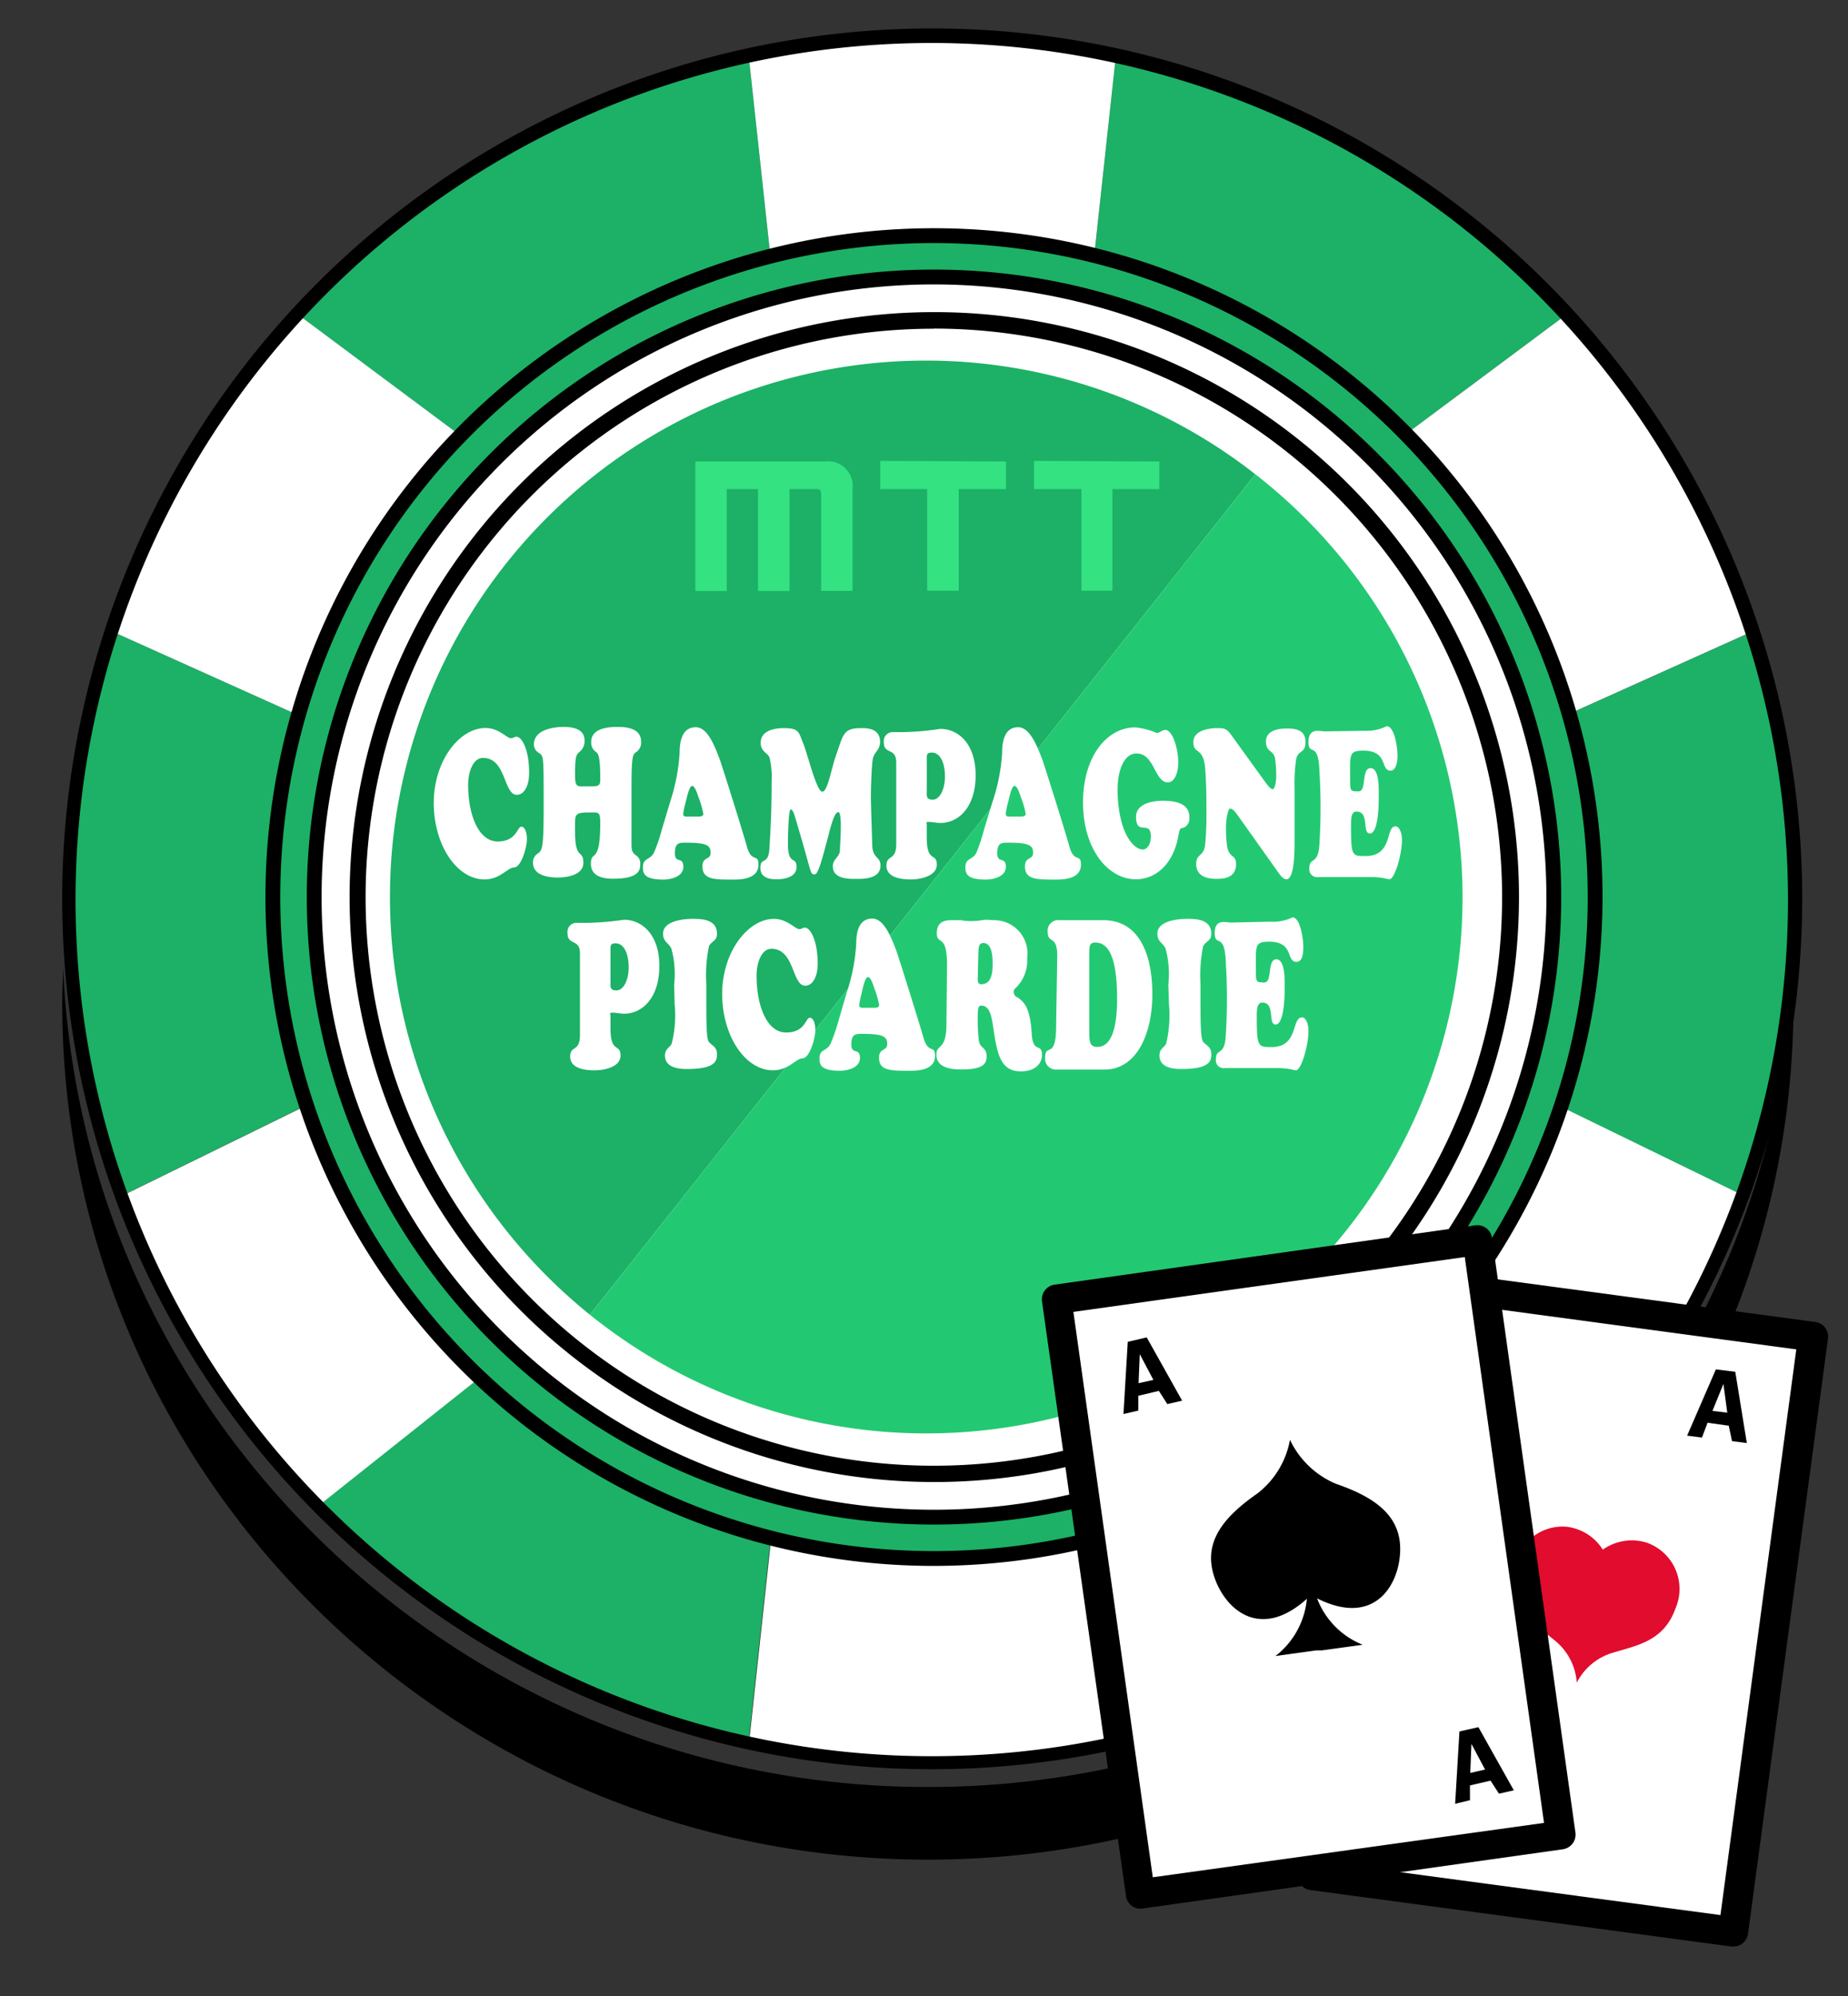 <svg id="Calque_1" data-name="Calque 1" xmlns="http://www.w3.org/2000/svg" xmlns:xlink="http://www.w3.org/1999/xlink" viewBox="0 0 124.75 134.7"><rect x="0" y="0" width="124.75" height="134.7" fill="#333333" stroke="none"/><defs><style>.cls-1{fill:#1cb166;}.cls-2{fill:url(#Dégradé_sans_nom_6);}.cls-3{fill:#fff;}.cls-4{fill:#e20c2e;}.cls-5{fill:#23c972;}.cls-6{fill:#34e282;}</style><linearGradient id="Dégradé_sans_nom_6" x1="40.86" y1="506.01" x2="167.79" y2="307.44" gradientTransform="translate(0 -332)" gradientUnits="userSpaceOnUse"><stop offset="0" stop-color="#fff"/><stop offset="0.57" stop-color="#77ad34"/></linearGradient></defs><title>fPlan de travail 1</title><path class="cls-1" d="M37.89,88.55l-16.36,13a58,58,0,0,0,29,16l2.26-20.83A37.37,37.37,0,0,1,37.89,88.55Z"/><path class="cls-1" d="M52.82,24.74,50.56,3.94A58.15,58.15,0,0,0,20.22,21.31L37,33.81A37.35,37.35,0,0,1,52.82,24.74Z"/><path class="cls-1" d="M88.85,33.8l16.79-12.5A58,58,0,0,0,75.31,3.94L73.05,24.77A37.3,37.3,0,0,1,88.85,33.8Z"/><path class="cls-1" d="M100.34,60.76a36.94,36.94,0,0,1-1.56,10.7l18.8,9.2a58.45,58.45,0,0,0,.62-38L99.11,51.23A37.36,37.36,0,0,1,100.34,60.76Z"/><path class="cls-1" d="M25.52,60.76a37.36,37.36,0,0,1,1.23-9.53L7.67,42.65a58.32,58.32,0,0,0,.62,38l18.79-9.21A37.57,37.57,0,0,1,25.52,60.76Z"/><path class="cls-2" d="M73.05,96.78l2.26,20.82a58,58,0,0,0,29-16L88,88.58A37.33,37.33,0,0,1,73.05,96.78Z"/><path class="cls-3" d="M62.93,98.19A37.54,37.54,0,0,1,52.82,96.8l-2.26,20.82a58.34,58.34,0,0,0,24.75,0L73.05,96.8A37.66,37.66,0,0,1,62.93,98.19Z"/><path class="cls-3" d="M62.93,23.35a37.66,37.66,0,0,1,10.12,1.39l2.26-20.8a58.67,58.67,0,0,0-24.75,0l2.26,20.83A37.57,37.57,0,0,1,62.93,23.35Z"/><path class="cls-3" d="M37,33.8,20.22,21.3A58.2,58.2,0,0,0,7.67,42.65l19.08,8.58A37.35,37.35,0,0,1,37,33.8Z"/><path class="cls-3" d="M27.08,71.46,8.3,80.66a58.26,58.26,0,0,0,13.23,20.92l16.36-13A37.45,37.45,0,0,1,27.08,71.46Z"/><path class="cls-3" d="M99.11,51.23l19.09-8.58A58.06,58.06,0,0,0,105.64,21.3L88.85,33.8A37.3,37.3,0,0,1,99.11,51.23Z"/><path class="cls-3" d="M98.78,71.46A37.38,37.38,0,0,1,88,88.55l16.37,13a58.32,58.32,0,0,0,13.25-20.91Z"/><path d="M62.93,119.38a58.73,58.73,0,1,1,58.73-58.73h0A58.79,58.79,0,0,1,62.93,119.38Zm0-116.48A57.8,57.8,0,1,0,120.7,60.73v0h0A57.84,57.84,0,0,0,62.93,2.9Z"/><path d="M62.64,120.58C31.24,120.58,5.55,96,4.26,65.26c0,.8-.06,1.61-.06,2.42,0,31.86,26.22,57.8,58.44,57.8s58.43-25.91,58.43-57.8c0-.81,0-1.62,0-2.42C119.73,96,94,120.58,62.64,120.58Z"/><ellipse class="cls-3" cx="62.37" cy="64.09" rx="38.38" ry="39.08"/><circle class="cls-3" cx="63.52" cy="60.79" r="44.36"/><path d="M63.05,100a39.47,39.47,0,1,1,39.49-39.46A39.47,39.47,0,0,1,63.05,100Zm0-77.82A38.36,38.36,0,1,0,101.4,60.53h0A38.4,38.4,0,0,0,63.05,22.17Z"/><path class="cls-1" d="M63.05,105.16a44.63,44.63,0,1,1,44.63-44.63h0A44.69,44.69,0,0,1,63.05,105.16Zm0-86.47a41.84,41.84,0,1,0,41.84,41.84A41.84,41.84,0,0,0,63.05,18.69Z"/><path d="M63.05,105.66h0a45.13,45.13,0,1,1,45.13-45.13A45.18,45.18,0,0,1,63.05,105.66Zm0-89.26a44.13,44.13,0,1,0,44.13,44.13A44.18,44.18,0,0,0,63.05,16.4Zm0,86.47a42.34,42.34,0,0,1,0-84.68h0a42.34,42.34,0,0,1,0,84.68Zm0-84.18v.5a41.34,41.34,0,1,0,41.34,41.34A41.39,41.39,0,0,0,63.05,19.19Z"/><rect class="cls-3" x="85.25" y="94.03" width="40.52" height="28.67" transform="matrix(0.13, -0.99, 0.99, 0.13, -15.91, 198.54)"/><path d="M117,131.34h-.13l-28.42-3.81a1,1,0,0,1-.86-1.12L93,86.25a1,1,0,0,1,.39-.66,1,1,0,0,1,.74-.2l28.41,3.81a1,1,0,0,1,.86,1.12L118,130.48a1,1,0,0,1-.38.66A1,1,0,0,1,117,131.34Zm-27.29-5.66,26.43,3.54,5.12-38.17L94.84,87.5Z"/><path class="cls-4" d="M108.22,104.6a3.35,3.35,0,0,0-2.54-1.59,3.3,3.3,0,0,0-3.49,3.37c-.09,2.33,1.46,3.22,2.85,4.38a4,4,0,0,1,1.4,2.78h0a4,4,0,0,1,2.36-2c1.72-.52,3.51-.8,4.3-3a3.31,3.31,0,0,0-1.94-4.45,3.39,3.39,0,0,0-3,.5Z"/><path d="M116.7,96.2,115.27,96l-.38,1-1-.13,1.94-4.47,1.31.16.78,4.81-1-.13Zm-1.1-1,1,.12-.26-1.94Z"/><path class="cls-1" d="M62.53,24.33A36.19,36.19,0,0,0,39.82,88.71L84.74,32A36.07,36.07,0,0,0,62.53,24.33Z"/><path class="cls-5" d="M98.73,60.53A36.16,36.16,0,0,0,84.74,32L39.82,88.71A36.2,36.2,0,0,0,98.73,60.52Z"/><rect class="cls-3" x="74.01" y="85.48" width="28.67" height="40.52" transform="translate(-13.84 13.31) rotate(-7.99)"/><path d="M77,128.79a1,1,0,0,1-.61-.2,1,1,0,0,1-.38-.66L70.34,87.81a1,1,0,0,1,.86-1.13l28.39-4a1,1,0,0,1,.74.19,1,1,0,0,1,.39.66l5.63,40.12a1,1,0,0,1-.85,1.13l-28.39,4ZM72.46,88.52l5.36,38.15L104.23,123,98.88,84.82Z"/><path d="M87.08,97.15a5.9,5.9,0,0,1-2.17,3.6c-1.83,1.28-3.55,2.87-3.08,5.13s2.93,5.11,6.39,2a5.5,5.5,0,0,1-2.12,3.86l2.76-.38.37,0,2.76-.38a5.45,5.45,0,0,1-3.08-3.13c4.16,2.09,5.76-1.34,5.6-3.64s-2.25-3.37-4.35-4.1A6,6,0,0,1,87.08,97.15Z"/><path d="M78.23,93.85l-1.39.33v1l-1,.23.29-4.87,1.28-.3,2.39,4.27-1,.23Zm-1.37-.52,1-.22-.92-1.74Z"/><path d="M100.62,120.15l-1.39.32v1l-1,.24.29-4.88,1.28-.29,2.39,4.26-1,.23Zm-1.37-.52,1-.23-.92-1.73Z"/><path class="cls-3" d="M32.78,49.12c.88,0,1.45.69,1.68.69s.25-.1.4-.1c.38,0,.86.88.86,2.45,0,.8-.3,1.47-.83,1.47-.92,0-.69-2.49-2.29-2.49-.69,0-1,1-1,1.79,0,2.08.71,3.85,2,3.85s1.31-1,1.59-1,.38.48.38.83c0,.62-.41,1.92-.86,1.92s-.93.81-2,.81c-1.88,0-3.43-2.33-3.43-5.16S31,49.12,32.78,49.12Z"/><path class="cls-3" d="M42.63,56.85c0,.43,0,.64.28.85a.63.63,0,0,1,.31.59c0,.34,0,1-1.79,1-.39,0-1.54,0-1.54-1s.63.12.63-2.74c0-.76-.11-.73-.56-.73-1.26,0-1.14.05-1.14,1.32,0,1.93.56,1.15.56,2.07s-1.31,1-1.74,1-1.66-.06-1.66-1a.69.69,0,0,1,.28-.59c.33-.24.44-.2.44-3.14,0-3.74,0-3.43-.37-3.71a.65.65,0,0,1-.29-.53c0-1.08,1.5-1.19,2-1.19s1.42.07,1.42.91a.93.93,0,0,1-.36.79c-.23.2-.28.37-.28,1.62,0,.79.23.69.66.69h.46c.59,0,.58-.14.58-.58,0-1.53-.16-1.63-.27-1.73a.75.75,0,0,1-.34-.65c0-.26,0-1.05,1.75-1.05.43,0,1.62,0,1.62,1a.78.78,0,0,1-.28.66c-.27.18-.37.14-.37,2.38Z"/><path class="cls-3" d="M45.24,54.1a13.12,13.12,0,0,0,.64-3.32c0-1,.29-1.71,1.09-1.71s1.27,1.26,1.62,2.18c.15.41,1.51,4.72,1.83,5.87s.78.42.78,1.23c0,1-1.27,1-1.72,1-1.28,0-2.06,0-2.06-.89,0-.67.55-.42.55-.91s-.22-.69-1.67-.69c-.46,0-.74,0-.74.72s.57.18.57.91-1,.86-1.33.86c-1.28,0-1.4-.38-1.4-.83,0-.66.49-.46.75-1A10.7,10.7,0,0,0,44.67,56Zm1.88,1c.09,0,.36,0,.36-.18a6.46,6.46,0,0,0-.33-1.14c-.08-.23-.24-.75-.43-.75s-.37.85-.41,1a7.88,7.88,0,0,0-.19.87c0,.24.23.2.33.2Z"/><path class="cls-3" d="M53.7,55.22c-.06-.18-.16-.6-.32-.6s-.19,1.85-.19,2.32c0,1.5.58.8.58,1.56s-1,.83-1.31.83-1.13,0-1.13-.77.54-.14.61-1.3.15-2.49.15-4.53a5.63,5.63,0,0,0-.14-1.6c-.08-.3-.6-.4-.6-1,0-.8.84-1,1.56-1,1.05,0,1,.28,1.3,1s.87,3.13,1.26,3.28.65-1.61,1-2.54c.46-1.32.47-1.74,1.65-1.74.4,0,1.29,0,1.29.93,0,.56-.4.67-.49,1.15s-.13,2-.13,2.69c0,.21.05,1.76.09,3.06,0,1,.56.81.56,1.44,0,.94-1.23.9-1.62.9s-1.6.06-1.6-.84c0-.5.4-.58.47-1,0-.24.21-2.66-.1-2.66s-.57,1.24-.78,2S55.26,59,55,59s-.22,0-.75-1.9Z"/><path class="cls-3" d="M60.5,51.45c0-1.05-.84-.49-.84-1.38a.61.61,0,0,1,.67-.67c.23,0,.44,0,.67,0a18.72,18.72,0,0,0,2.47-.22c1.22,0,2.39,1,2.39,3.13s-1.13,3.22-2.38,3.22c-.27,0-.54-.07-.78-.07s-.14.07-.14.22v.82c0,1.76.68,1,.68,1.84s-1.29,1-1.69,1-1.71,0-1.71-.93c0-.77.66-.29.66-1.45Zm2.4-.67c-.35,0-.34.17-.34.45v2.11c0,.29-.08.62.4.62s.83-.71.83-1.57S63.5,50.78,62.9,50.78Z"/><path class="cls-3" d="M67,54.1a12.7,12.7,0,0,0,.65-3.32c0-1,.29-1.71,1.08-1.71s1.28,1.26,1.63,2.18c.15.41,1.51,4.72,1.83,5.87s.78.42.78,1.23c0,1-1.27,1-1.72,1-1.29,0-2.06,0-2.06-.89,0-.67.55-.42.55-.91s-.23-.69-1.67-.69c-.47,0-.75,0-.75.72s.58.18.58.91-1,.86-1.33.86c-1.28,0-1.4-.38-1.4-.83,0-.66.49-.46.75-1A12.14,12.14,0,0,0,66.42,56Zm1.89,1c.09,0,.35,0,.35-.18a5.71,5.71,0,0,0-.33-1.14c-.08-.23-.23-.75-.43-.75s-.36.85-.4,1a6.11,6.11,0,0,0-.19.87c0,.24.23.2.32.2Z"/><path class="cls-3" d="M77.14,57.32c.31,0,.55-.37.55-.87,0-1.17-1,0-1-1.33,0-1,1.36-1.09,1.82-1.09,1.68,0,1.78.74,1.78,1.15a.67.67,0,0,1-.41.68c-.23,0-.25.11-.32.47-.35,2.06-1.61,3-2.88,3-1.91,0-3.57-2.07-3.57-5.18s1.61-5.07,3.53-5.07a4.92,4.92,0,0,1,1.45.38c.16,0,.4-.21.56-.21.56,0,.89,1.43.89,2.15s-.23,1.39-.71,1.39c-.89,0-.89-1.95-2.11-1.95-.78,0-1.28,1-1.28,2.5C75.49,56.28,76.56,57.32,77.14,57.32Z"/><path class="cls-3" d="M85.36,52.7c.1.14.39.55.55.55s.24-.57.24-.81a7.59,7.59,0,0,0-.08-1.28c-.13-.59-.61-.38-.61-1.14s.92-.86,1.3-.86,1.37-.07,1.37.9c0,.8-.48.51-.63,1.15a11.07,11.07,0,0,0-.11,1.92v3.64c0,.63,0,2.56-.55,2.56-.18,0-.33-.17-.47-.35l-2.77-3.9c-.13-.18-.36-.52-.55-.52s-.29.92-.29,1.21a8.91,8.91,0,0,0,.07,1.28c.13.9.61.56.61,1.25,0,1-.93,1-1.35,1s-1.34-.08-1.34-1c0-.74.52-.45.61-1.35a21.12,21.12,0,0,0,.08-2.12c0-1,0-2-.09-3.06-.15-1.4-.79-.85-.79-1.7s1.21-.94,1.61-.94c.56,0,.66.05,1.06.62Z"/><path class="cls-3" d="M92.1,49.31A3.08,3.08,0,0,0,93.61,49c.51,0,.73,1.38.73,2,0,.46-.12,1-.47,1-.71,0-.13-1.35-1.84-1.35-1,0-.89.28-.89,1.9,0,.82,0,.85.57.85s.17-1.57.81-1.57.55,1.59.55,2.14-.06,2.27-.6,2.27,0-1.48-.9-1.48c-.38,0-.37.53-.37,1,0,2.06.09,2,1,2,1.84,0,1.32-2,2-2,.29,0,.44.5.44.9,0,1-.49,2.67-.85,2.67a3.78,3.78,0,0,1-.39-.08,4.81,4.81,0,0,0-.76-.07H89a.53.53,0,0,1-.61-.61c0-.77.61-.15.68-1.65a39.25,39.25,0,0,0,0-4.85c-.06-2.15-.74-1-.74-2s.75-.72,1.12-.72Z"/><path class="cls-3" d="M39.15,64.32c0-1-.84-.49-.84-1.37a.61.61,0,0,1,.67-.68c.23,0,.44,0,.67,0a19.59,19.59,0,0,0,2.47-.21c1.22,0,2.39,1,2.39,3.12s-1.13,3.22-2.38,3.22c-.27,0-.53-.07-.78-.07s-.14.07-.14.23v.81c0,1.76.68,1,.68,1.85s-1.29,1-1.69,1-1.71,0-1.71-.93c0-.77.66-.29.66-1.44Zm2.4-.67c-.35,0-.34.17-.34.45v2.11c0,.29-.08.62.4.62s.83-.7.83-1.56S42.15,63.65,41.55,63.65Z"/><path class="cls-3" d="M45.51,66.42A6.49,6.49,0,0,0,45.32,64c-.21-.41-.56-.45-.56-1,0-1,1.83-1,2-1,.54,0,1.64,0,1.64,1,0,.5-.34.47-.54.84a9.81,9.81,0,0,0-.18,2.56v1.39c0,2.51.1,2.45.28,2.62s.44.28.44.72-.08,1-2,1c-.38,0-1.51,0-1.51-.91,0-.45.31-.52.45-.79a7.74,7.74,0,0,0,.2-2.69Z"/><path class="cls-3" d="M52.25,62c.88,0,1.45.69,1.68.69s.25-.1.4-.1c.38,0,.87.89.87,2.45,0,.8-.31,1.47-.84,1.47-.92,0-.69-2.49-2.29-2.49-.69,0-1,1-1,1.79,0,2.08.7,3.86,2,3.86s1.31-1,1.59-1,.38.47.38.83c0,.62-.41,1.91-.86,1.91s-.93.81-2,.81c-1.88,0-3.43-2.33-3.43-5.16S50.49,62,52.25,62Z"/><path class="cls-3" d="M57.15,67a12.7,12.7,0,0,0,.65-3.32c0-1,.29-1.7,1.08-1.7s1.28,1.25,1.63,2.18c.15.41,1.5,4.71,1.83,5.86s.78.43.78,1.23c0,1-1.27,1-1.72,1-1.29,0-2.06,0-2.06-.88,0-.68.55-.43.55-.92s-.23-.69-1.67-.69c-.47,0-.75,0-.75.72s.58.18.58.91-1,.86-1.33.86c-1.28,0-1.4-.38-1.4-.83,0-.66.49-.46.75-1a12,12,0,0,0,.52-1.5ZM59,68c.09,0,.35,0,.35-.18a6.72,6.72,0,0,0-.33-1.14c-.08-.23-.23-.75-.43-.75s-.37.85-.4,1a6.56,6.56,0,0,0-.19.88c0,.23.22.19.32.19Z"/><path class="cls-3" d="M63.93,65.11c0-2.18-.69-1.28-.69-2.15s.7-.87,1.06-.87c.19,0,.37,0,.56,0a3.43,3.43,0,0,0,.55.06c.28,0,.57,0,.87-.06s.58,0,.87,0a2.25,2.25,0,0,1,2.19,2.57,2.57,2.57,0,0,1-.77,2,.3.3,0,0,0-.14.28.37.37,0,0,0,.22.34c.63.37.91,1,1,2.53.1,1.31.69.52.69,1.38,0,.54-.42,1.1-1.43,1.1-1.44,0-1.61-1.29-1.89-3.15-.1-.65-.25-1.28-.75-1.28-.2,0-.27,0-.27.93a12.26,12.26,0,0,0,.07,1.36c.07.65.53.45.53,1.13,0,.5-.23.88-1.68.88-.43,0-1.71,0-1.71-1,0-.74.68-.23.68-2.06Zm2.08.62c0,.37-.07.68.23.68.58,0,.77-.51.77-1.38,0-.69-.11-1.4-.63-1.4-.33,0-.32.33-.34.76Z"/><path class="cls-3" d="M71.37,64.49c0-1.45-.65-.74-.65-1.66a.72.72,0,0,1,.83-.74h2.93c2.49,0,3.31,2.42,3.31,5s-1,5.08-3.25,5.08c-.39,0-.71,0-1,0l-.77,0c-.25,0-.51,0-.76,0s-.5,0-.76,0a.73.73,0,0,1-.7-.8c0-1,.71.11.74-1.94Zm2.16,5.15c0,.72.07,1,.55,1,1.13,0,1.33-1.82,1.33-3.23,0-3.29-.79-3.81-1.48-3.81-.38,0-.4.24-.4.77Z"/><path class="cls-3" d="M78.87,66.42A6.49,6.49,0,0,0,78.68,64c-.2-.41-.55-.45-.55-1,0-1,1.83-1,2-1,.54,0,1.64,0,1.64,1,0,.5-.34.47-.55.84a9.81,9.81,0,0,0-.18,2.56v1.39c0,2.51.11,2.45.29,2.62s.44.28.44.72-.08,1-2,1c-.37,0-1.5,0-1.5-.91,0-.45.3-.52.45-.79a8.28,8.28,0,0,0,.19-2.69Z"/><path class="cls-3" d="M85.74,62.19a3,3,0,0,0,1.51-.29c.51,0,.73,1.38.73,2s-.12,1-.47,1c-.71,0-.13-1.36-1.84-1.36-1,0-.89.29-.89,1.9,0,.82,0,.85.57.85s.17-1.56.81-1.56.56,1.59.56,2.13-.07,2.27-.61,2.27,0-1.48-.9-1.48c-.38,0-.37.54-.37,1,0,2,.09,2,1,2,1.84,0,1.32-2,2.06-2,.28,0,.43.51.43.9,0,1-.49,2.67-.85,2.67a3.78,3.78,0,0,1-.39-.08,4.81,4.81,0,0,0-.76-.07H82.68a.53.53,0,0,1-.6-.61c0-.77.61-.15.67-1.64a39.42,39.42,0,0,0,0-4.86c-.07-2.15-.75-1-.75-2s.76-.71,1.12-.71Z"/><path class="cls-6" d="M51.17,33H49.06v6.88H46.94V31.14h8.75A1.66,1.66,0,0,1,57.55,33v6.87H55.43V33.32c0-.21-.09-.32-.26-.32H53.3v6.88H51.17Z"/><path class="cls-6" d="M67.91,31.14V33H64.72v6.86H62.59V33H59.42V31.1Z"/><path class="cls-6" d="M78.26,31.14V33H75.09v6.86H73V33H69.8V31.1Z"/></svg>